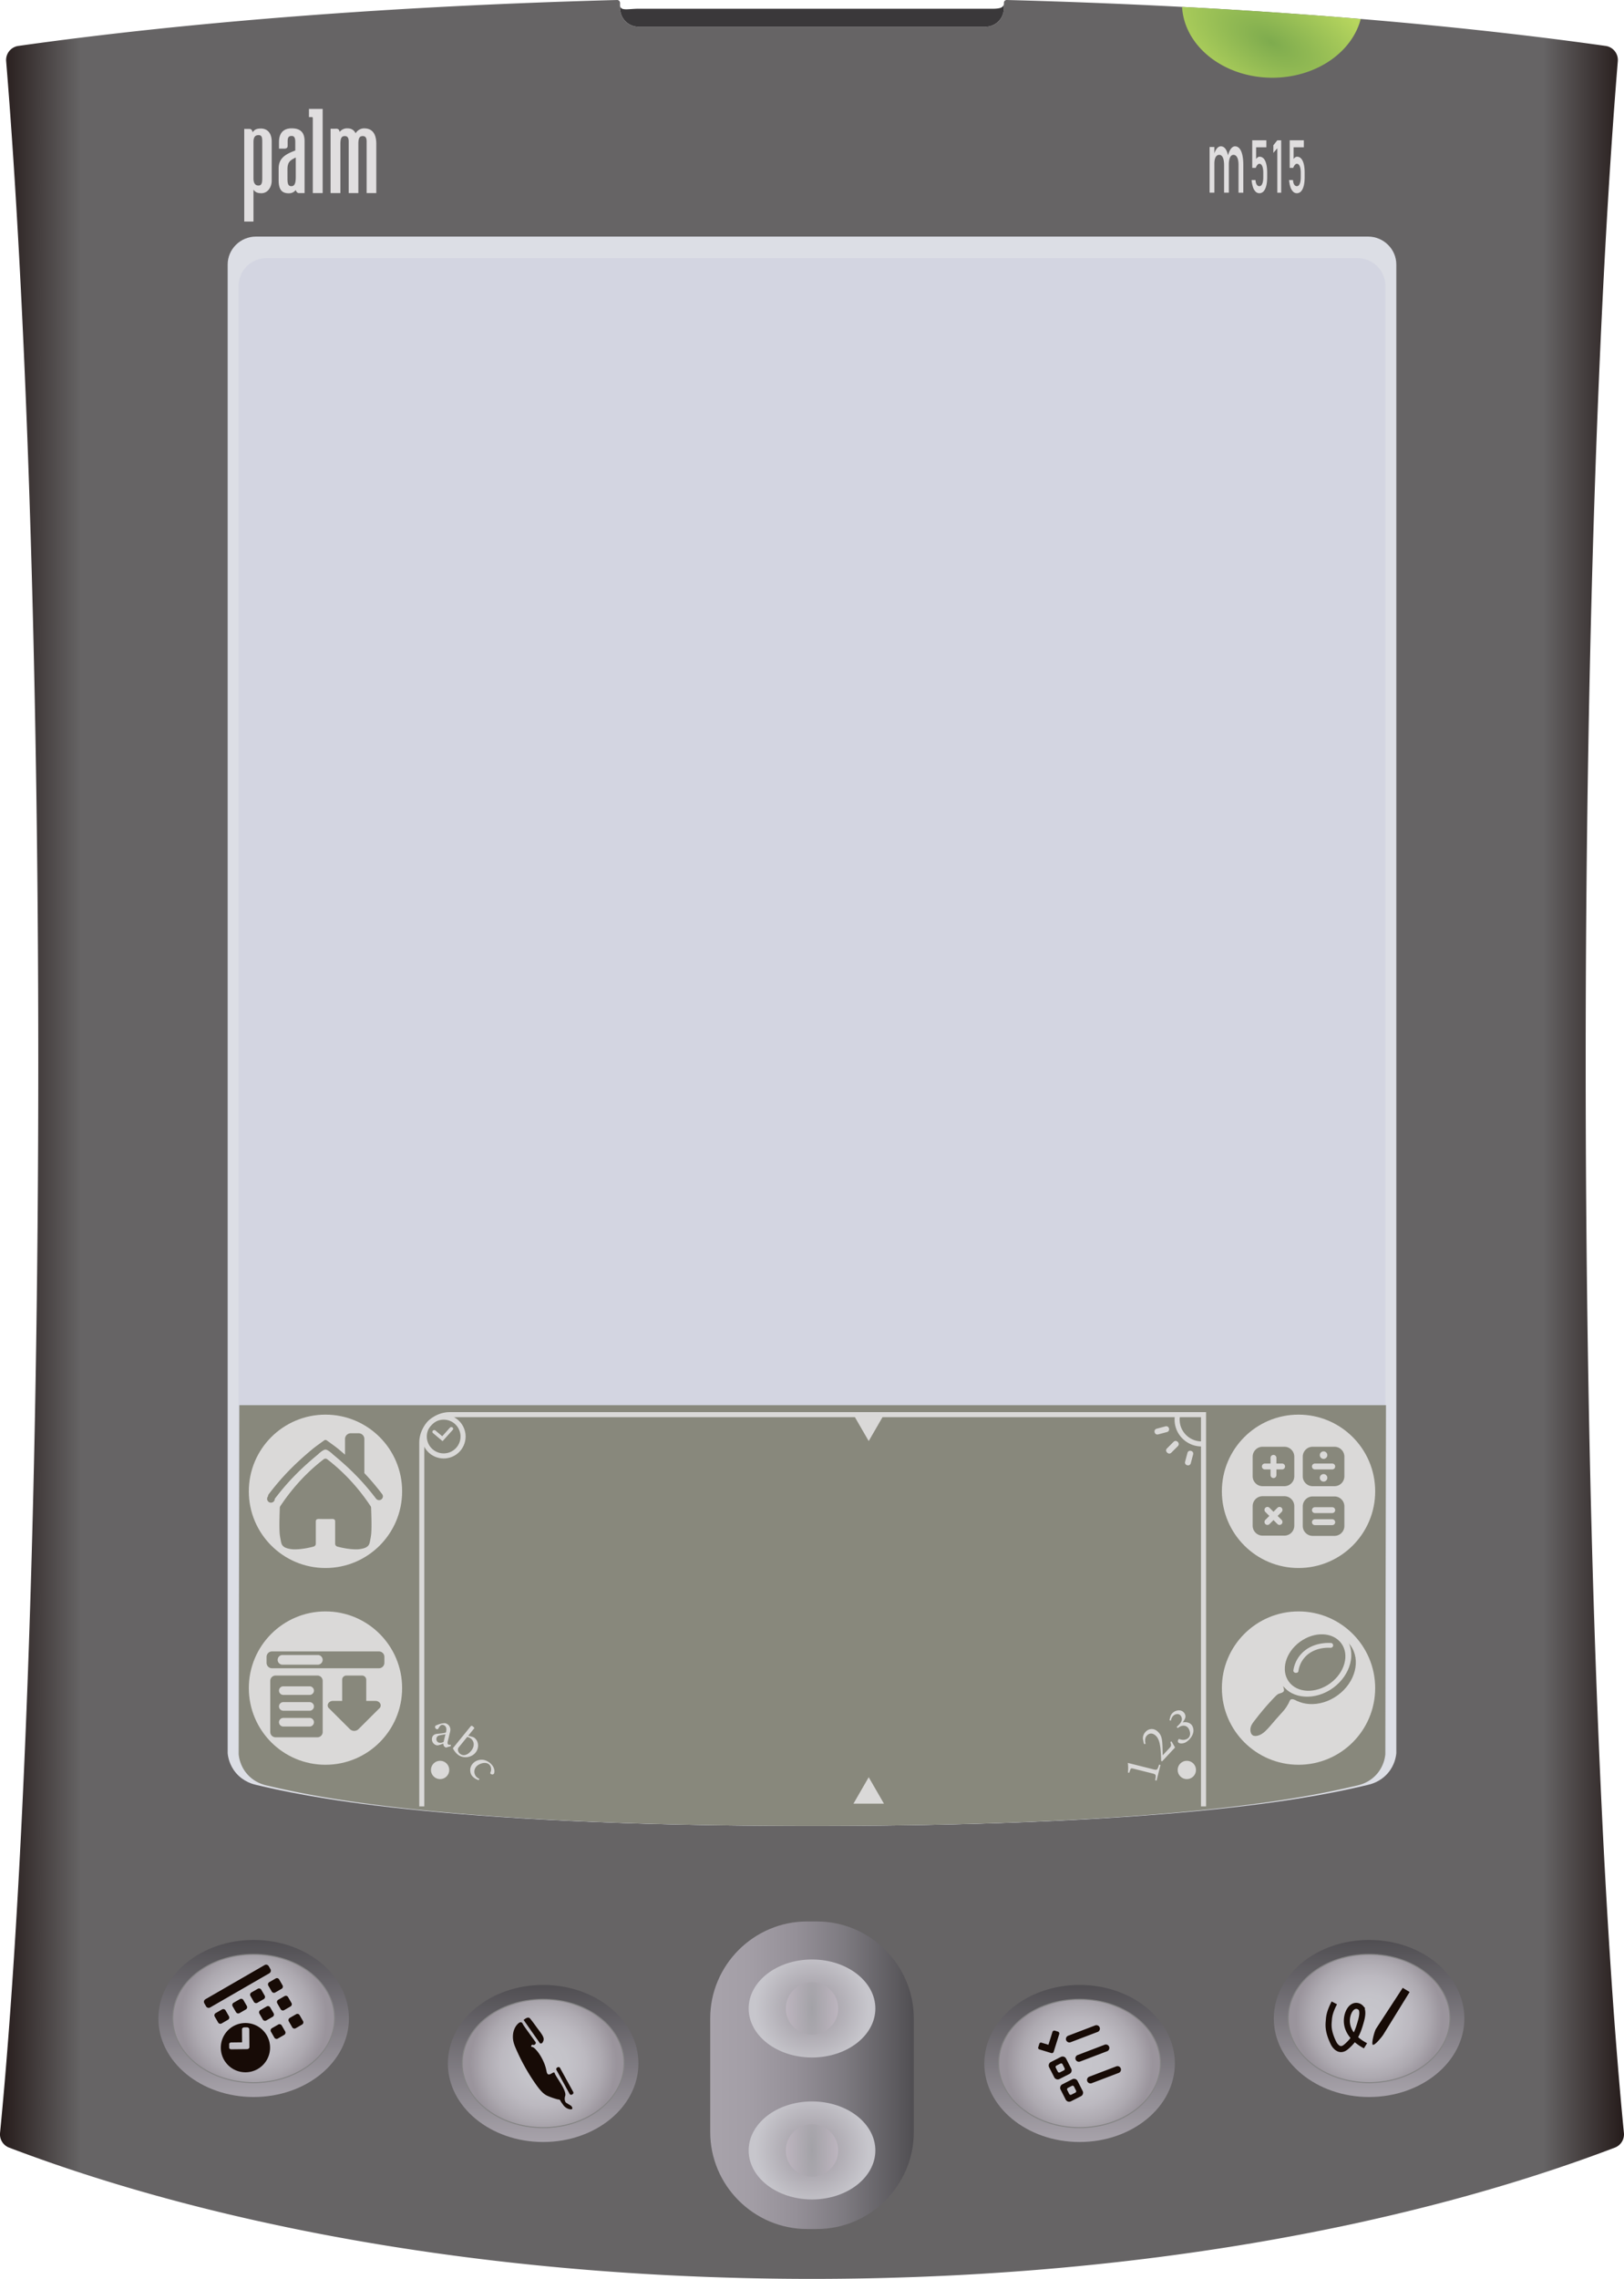 <svg xmlns="http://www.w3.org/2000/svg" viewBox="0 0 160.222 224.748"><linearGradient id="a" gradientUnits="userSpaceOnUse" y1="112.374" x2="160.222" y2="112.374"><stop offset="0" stop-color="#251b1a"/><stop offset=".05" stop-color="#666465"/><stop offset=".95" stop-color="#666465"/><stop offset="1" stop-color="#251b1a"/></linearGradient><path d="M61.173.286v.522c0 1.01.826 1.836 1.836 1.836h34.202c1.01 0 1.836-.826 1.836-1.836V.27c0-.152.127-.274.279-.27 22.334.592 42.621 2.201 59.083 4.53a1.4 1.4 0 0 1 1.202 1.51c-1.937 23.618-3.169 59.108-3.169 98.791 0 43.657 1.491 82.238 3.771 105.52a1.401 1.401 0 0 1-.898 1.453c-21.194 8.062-48.895 12.944-79.206 12.944S22.097 219.866.903 211.804a1.401 1.401 0 0 1-.898-1.453c2.28-23.282 3.771-61.864 3.771-105.52 0-39.683-1.232-75.174-3.168-98.791A1.4 1.4 0 0 1 1.81 4.53C18.268 2.201 38.55.593 60.878.001a.286.286 0 0 1 .295.285z" fill="url(#a)"/><path d="M80.111 180.081c37.583 0 50.642-3.078 54.803-4.042.296-.068 1.267-.295 2.025-1.186.668-.785.79-1.63.82-1.945V26.085c0-1.514-1.256-2.753-2.792-2.753H25.254c-1.535 0-2.792 1.239-2.792 2.753v146.824c.03.315.152 1.16.82 1.945.759.891 1.729 1.117 2.025 1.186 4.162.963 17.221 4.041 54.804 4.041z" fill="#dcdee5"/><radialGradient id="b" cx="125.434" cy="4.172" r="6.704" gradientTransform="matrix(.5 -.866 1.732 1 55.492 108.63)" gradientUnits="userSpaceOnUse"><stop offset="0" stop-color="#7eab4e"/><stop offset="1" stop-color="#b7d65e"/></radialGradient><path d="M116.621.679c.221 3.889 4.124 6.986 8.907 6.986 4.283 0 7.861-2.484 8.72-5.796A575.21 575.21 0 0 0 116.621.68" fill="url(#b)"/><path d="M80.111 180.081c36.875 0 49.687-3.037 53.771-3.987.29-.068 1.243-.291 1.987-1.17a3.49 3.49 0 0 0 .805-1.918V28.172c0-1.494-1.233-2.716-2.739-2.716H26.288c-1.507 0-2.739 1.222-2.739 2.716v144.834c.029.311.149 1.144.805 1.918.744.879 1.697 1.102 1.987 1.17 4.082.95 16.895 3.987 53.77 3.987z" fill="#d3d5e1"/><g fill="#e0dedf"><path d="M31.811 10.743h-1.329v.806h.283c.045 0 .095.028.095.07v7.424h.974v-8.3h-.023zM35.084 13.144c-.209-.426-.557-.485-.839-.485a.92.92 0 0 0-.736.356c-.01-.071-.04-.198-.124-.258-.08-.061-.126-.061-.234-.061l-.538.001v6.348h.97v-4.862c0-.634.167-.761.437-.761.163 0 .381.054.381.518v5.105h.953v-4.862c0-.634.166-.761.437-.761.163 0 .38.054.38.518v5.105h.954v-4.843c0-1.023-.406-1.542-1.204-1.542a.989.989 0 0 0-.837.484zM28.771 12.659c-.814 0-1.245.469-1.245 1.355v.647h.462c.163.003.264-.023.324-.082.046-.046.067-.11.067-.208v-.45c0-.428.151-.511.41-.511.231 0 .343.185.343.566v.87c-.899.337-1.641.707-1.641 1.772v1.148c0 .909.298 1.298.999 1.298.293 0 .495-.097.691-.322a.537.537 0 0 0 .085.179c.102.124.189.124.252.124h.531v-5.123c0-.862-.406-1.263-1.278-1.263zm.409 4.757c0 .689-.12.945-.445.945-.344 0-.373-.347-.373-.767l-.001-.891c0-.698.24-.886.785-1.152l.034-.016v1.881zM25.742 12.678c-.457 0-.649.12-.813.374 0 0-.048-.336-.302-.336h-.531v9.132h.911v-3.139c.183.243.375.346.793.346.582 0 1.005-.56 1.005-1.237v-3.847c0-.943-.507-1.293-1.063-1.293zm.131 4.894c0 .46-.052.725-.379.725-.352 0-.486-.299-.486-.69v-3.591c0-.506.173-.69.499-.69.327 0 .366.23.366.668v3.578z"/></g><path d="M136.738 138.581H23.613l-.065 34.425c.029.311.149 1.144.805 1.918.744.879 1.697 1.102 1.987 1.17 4.083.95 16.896 3.987 53.771 3.987s49.687-3.037 53.771-3.987c.29-.068 1.243-.291 1.987-1.17a3.49 3.49 0 0 0 .805-1.918l.064-34.425z" fill="#88887c"/><circle cx="128.111" cy="147.077" r="7.563" fill="#dad9d8"/><path d="M126.717 146.571h-2.154a.979.979 0 0 1-.976-.976v-1.936c0-.537.439-.976.976-.976h2.154c.537 0 .976.439.976.976v1.936a.979.979 0 0 1-.976.976z" fill="#88887c"/><g fill="#dad9d8"><path d="M126.491 144.917h-1.702a.29.29 0 0 1-.29-.29c0-.16.131-.29.29-.29h1.702c.16 0 .29.131.29.29a.29.29 0 0 1-.29.29z"/><path d="M125.93 143.776v1.702a.29.29 0 0 1-.29.29.29.29 0 0 1-.29-.29v-1.702c0-.16.131-.29.29-.29.16 0 .29.131.29.29z"/></g><path d="M131.659 146.571h-2.154a.979.979 0 0 1-.976-.976v-1.936c0-.537.439-.976.976-.976h2.154c.537 0 .976.439.976.976v1.936a.979.979 0 0 1-.976.976z" fill="#88887c"/><g fill="#dad9d8"><path d="M131.437 144.917h-1.71a.29.29 0 0 1-.29-.29c0-.16.131-.29.29-.29h1.71a.29.29 0 0 1 0 .58z"/><circle cx="130.582" cy="143.508" r=".371"/><circle cx="130.582" cy="145.747" r=".371"/></g><path d="M126.717 151.447h-2.154a.979.979 0 0 1-.976-.976v-1.936c0-.537.439-.976.976-.976h2.154c.537 0 .976.439.976.976v1.936a.979.979 0 0 1-.976.976z" fill="#88887c"/><g fill="#dad9d8"><path d="M126.447 149.107l-1.203 1.203a.29.29 0 0 1-.41-.41l1.203-1.203a.29.29 0 0 1 .41.41z"/><path d="M125.243 148.697l1.203 1.203a.29.29 0 0 1-.41.41l-1.203-1.203a.29.29 0 0 1 .41-.41z"/></g><path d="M131.659 151.471h-2.154a.979.979 0 0 1-.976-.976v-1.936c0-.537.439-.976.976-.976h2.154c.537 0 .976.439.976.976v1.936a.979.979 0 0 1-.976.976z" fill="#88887c"/><g fill="#dad9d8"><path d="M131.437 150.411h-1.71a.29.29 0 0 1-.29-.29c0-.16.131-.29.29-.29h1.71a.29.29 0 0 1 0 .58zM131.437 149.223h-1.71a.29.29 0 0 1-.29-.29c0-.16.131-.29.29-.29h1.71a.29.29 0 0 1 0 .58z"/></g><circle cx="128.111" cy="166.483" r="7.562" fill="#dad9d8"/><ellipse transform="rotate(-36.148 130.085 164.573)" cx="130.074" cy="164.574" rx="3.913" ry="3.228" fill="#88887c"/><ellipse transform="rotate(-36.148 129.638 163.842)" cx="129.626" cy="163.842" rx="3.913" ry="3.228" fill="#dad9d8"/><ellipse transform="rotate(-36.148 129.756 163.957)" cx="129.744" cy="163.957" rx="3.205" ry="2.532" fill="#88887c"/><path d="M127.6 164.769c0 .083.097.213.238.213s.237-.055.258-.151c.052-.373.208-.92.655-1.407.903-.985 2.264-.934 2.53-.914.114 0 .246-.098.246-.231s-.092-.24-.206-.24c-.309-.026-1.888-.081-2.948 1.076a3.064 3.064 0 0 0-.773 1.654z" fill="#dad9d8"/><path d="M126.602 166.321c.024.078.094.339.074.42-.043.18-.346.25-.453.281-.186.054-.293.141-1.047.969-.122.134-.719.793-1.469 1.781-.145.191-.368.494-.344.875.005.074.022.349.219.484.17.117.387.07.484.047.717-.167 1.161-.907 2.133-1.974.446-.49.658-.7.952-1.261.027-.052.084-.239.165-.313.148-.135.514.025.794.177" fill="#88887c"/><circle cx="32.111" cy="166.483" r="7.562" fill="#dad9d8"/><circle cx="32.111" cy="147.077" r="7.563" fill="#dad9d8"/><g fill="#88887c"><path d="M31.158 152.241v-2.184c0-.31.254-.249.564-.249h.778c.31 0 .564-.061.564.249v2.184c0 .132.09.252.217.286.899.242 1.752.311 2.154.259.575-.074.806-.218.933-.4.102-.146.125-.336.196-.706.061-.318.072-.565.078-.729.03-.789-.018-1.899-.03-2.259a.298.298 0 0 0-.051-.155c-1.312-1.976-2.766-3.445-4.186-4.551-.088-.069-.155-.133-.266-.133-.111 0-.177.064-.266.133-1.419 1.106-2.874 2.575-4.186 4.551a.295.295 0 0 0-.051.155c-.012.36-.06 1.47-.03 2.259.006.164.018.412.078.729.071.37.094.56.196.706.127.182.358.326.933.4.403.052 1.255-.017 2.154-.259a.296.296 0 0 0 .221-.286z"/><path d="M35.947 145.28v-3.364a.566.566 0 0 0-.565-.565h-.776a.566.566 0 0 0-.565.565v1.547a34.755 34.755 0 0 0-.681-.577c-.302-.249-.777-.58-1.118-.83a.215.215 0 0 0-.263 0c-.341.25-.816.581-1.118.83-1.681 1.391-3.002 2.706-4.346 4.473a.37.37 0 0 0-.073.214.379.379 0 1 0 .669.24c1.31-1.721 2.591-2.995 4.228-4.349 0 0 .519-.505.771-.505s.771.505.771.505c1.637 1.354 2.918 2.628 4.228 4.349a.379.379 0 0 0 .669-.24.366.366 0 0 0-.073-.214 24.794 24.794 0 0 0-1.758-2.079z"/></g><path d="M37.386 164.528h-10.55a.539.539 0 0 1-.537-.537v-.587c0-.295.242-.537.537-.537h10.55c.295 0 .537.242.537.537v.587a.539.539 0 0 1-.537.537z" fill="#88887c"/><path d="M31.355 164.174h-3.484a.478.478 0 0 1-.477-.477c0-.262.214-.477.477-.477h3.484c.262 0 .477.214.477.477a.478.478 0 0 1-.477.477z" fill="#dad9d8"/><path d="M31.315 171.335h-4.13a.523.523 0 0 1-.521-.521v-5.047c0-.286.234-.521.521-.521h4.13c.286 0 .521.234.521.521v5.047a.523.523 0 0 1-.521.521z" fill="#88887c"/><path d="M30.55 167.157h-2.6a.426.426 0 0 1-.424-.424c0-.233.191-.424.424-.424h2.6c.233 0 .424.191.424.424a.426.426 0 0 1-.424.424zM30.55 168.715h-2.6a.426.426 0 0 1-.424-.424c0-.233.191-.424.424-.424h2.6c.233 0 .424.191.424.424a.426.426 0 0 1-.424.424zM30.55 170.273h-2.6a.426.426 0 0 1-.424-.424c0-.233.191-.424.424-.424h2.6c.233 0 .424.191.424.424a.426.426 0 0 1-.424.424z" fill="#dad9d8"/><path d="M33.757 167.747h-.912c-.284 0-.514.2-.514.447a.4.4 0 0 0 .067.221l2.115 2.109a.61.61 0 0 0 .863 0l2.115-2.109a.4.4 0 0 0 .067-.221c0-.247-.23-.447-.514-.447h-.912v-2.091a.41.41 0 0 0-.409-.409h-1.557a.41.41 0 0 0-.409.409v2.091z" fill="#88887c"/><path d="M41.613 178.148V142.29a2.783 2.783 0 0 1 2.775-2.775h74.35v38.633" fill="none" stroke="#dad9d8" stroke-width=".5" stroke-miterlimit="10"/><path fill="#dad9d8" d="M85.706 139.515h1.505l-.753 1.303-.752 1.303-.753-1.303-.752-1.303zM85.706 177.881h1.505l-.753-1.304-.752-1.303-.753 1.303-.752 1.304z"/><circle cx="43.772" cy="141.673" r="1.914" fill="none" stroke="#dad9d8" stroke-width=".5" stroke-miterlimit="10"/><path d="M44.66 141.023a.172.172 0 0 0 .048-.138c-.014-.093-.106-.156-.207-.141a.196.196 0 0 0-.1.045l-.771.855-.682-.574a.186.186 0 0 0-.105-.031c-.102 0-.184.076-.184.17 0 .051.024.097.063.129l.941.792.997-1.107z" fill="#dad9d8"/><circle cx="43.42" cy="174.556" r=".904" fill="#dad9d8"/><circle cx="117.091" cy="174.556" r=".904" fill="#dad9d8"/><path d="M116.201 142.611l-.651.651a.272.272 0 0 1-.384 0l-.026-.026a.272.272 0 0 1 0-.384l.651-.651a.272.272 0 0 1 .384 0l.026.026a.272.272 0 0 1 0 .384zM115.143 141.228l-.889.238a.271.271 0 0 1-.332-.192l-.01-.036a.271.271 0 0 1 .192-.332l.889-.238a.271.271 0 0 1 .332.192l.01.036a.272.272 0 0 1-.192.332z" fill="#dad9d8"/><path d="M115.143 142.849l.651-.651a.272.272 0 0 1 .384 0l.026.026a.272.272 0 0 1 0 .384l-.651.651a.272.272 0 0 1-.384 0l-.026-.026a.273.273 0 0 1 0-.384zM117.156 143.278l-.238.889a.271.271 0 0 0 .192.332l.036.01a.271.271 0 0 0 .332-.192l.238-.889a.271.271 0 0 0-.192-.332l-.036-.01a.271.271 0 0 0-.332.192z" fill="#dad9d8"/><path d="M118.738 142.397a2.71 2.71 0 0 1-.181.007c-1.338 0-2.424-1.075-2.424-2.4 0-.166.017-.327.049-.484" fill="none" stroke="#dad9d8" stroke-width=".5" stroke-miterlimit="10"/><g fill="#dad9d8"><path d="M44.009 172.348a.37.37 0 0 1-.207-.147.467.467 0 0 1-.064-.247c-.226.084-.508.207-.659.17a.614.614 0 0 1-.449-.741c.058-.239.227-.362.516-.39.322-.03.717-.069.845-.131l.023-.098c.083-.345-.043-.587-.296-.647a.29.29 0 0 0-.255.056c-.07.056-.13.155-.208.285-.042.072-.095.096-.167.078-.093-.022-.191-.149-.162-.266.016-.068.093-.111.207-.155.166-.068.491-.18.783-.171a.693.693 0 0 1 .376.229c.136.188.173.372.112.624l-.227.939c-.054.224.012.312.1.333a.402.402 0 0 0 .188-.011l.015.148-.471.142zm-.059-1.315c-.12.027-.378.073-.501.094-.206.038-.339.104-.383.284a.364.364 0 0 0 .26.459.661.661 0 0 0 .441-.079c.055-.228.129-.53.183-.758zM46.617 171.299a.59.59 0 0 1 .203.101c.416.337.471.983.096 1.445-.426.524-1.243.608-1.752.194a1.83 1.83 0 0 1-.483-.625l.253-.311 1.521-1.872c.116-.121.352.195.352.195l-.612.753.422.12zm-1.337 1.002a.428.428 0 0 0-.091.152.523.523 0 0 0 .194.506c.322.262.751.14 1.107-.299.36-.443.304-.921-.019-1.183a.977.977 0 0 0-.374-.182l-.817 1.006zM47.228 175.561c-.348-.107-.669-.347-.771-.63-.217-.598.141-1.125.644-1.309.372-.135.74-.087 1.095.141.283.18.461.435.527.619.076.212.066.391.031.483-.027.085-.058.106-.108.124-.113.042-.255-.04-.273-.092-.009-.023-.006-.046.015-.106a.738.738 0 0 0 .025-.546c-.113-.312-.475-.489-.964-.312-.656.232-.711.758-.611 1.03.071.198.181.34.466.48l-.076.118z"/></g><g fill="#dad9d8"><path d="M114.104 175.607l-.136-.034c.102-.547.084-.583-.279-.674l-1.863-.469c-.248-.063-.266-.031-.339.178l-.084.231-.121-.03c.027-.334.03-.674-.015-.948l2.523.635c.369.093.396.069.566-.466l.136.034-.388 1.543zM115.581 171.738c.12.201.249.438.35.602l-1.289 1.38-.088-.082a14.79 14.79 0 0 0-.062-1.182c-.056-.483-.144-.977-.462-1.274-.304-.283-.63-.286-.879-.019-.236.253-.185.595-.131.823l-.155.012-.102-.485a.908.908 0 0 1 .248-.706c.325-.349.819-.4 1.215-.031.312.29.425.608.456 1.288.018.312.026.751.029 1.048.021-.021.622-.666.653-.699.185-.197.217-.27.103-.609l.114-.066zM115.378 169.647l.096-.382a.879.879 0 0 1 .487-.512c.421-.175.808-.027.954.324a.542.542 0 0 1-.001.402 2.136 2.136 0 0 1-.224.386c.468-.086.84.09.98.428.313.754-.441 1.441-.77 1.578-.217.091-.455.08-.548.038-.081-.037-.112-.073-.133-.124-.026-.075.005-.17.033-.22.025-.043.065-.064.122-.045.171.059.412.116.675.006.333-.138.465-.485.278-.935-.181-.423-.561-.461-.856-.338a1.318 1.318 0 0 0-.289.18l-.09-.125c.355-.305.612-.629.469-.971-.113-.272-.354-.356-.623-.245-.259.107-.379.38-.426.605l-.134-.05z"/></g><path d="M61.173.313V.5c0 .629.826.362 1.836.362h34.202c1.01 0 1.836.08 1.836-.549V.27v.537c0 1.01-.826 1.836-1.836 1.836H63.01A1.841 1.841 0 0 1 61.174.807V.313z" fill="#3a383a"/><g fill="#e0dedf"><path d="M119.339 14.495h.47v4.507h-.47v-4.507zm1.427 1.777c0-.319-.042-.565-.124-.738-.083-.174-.2-.261-.352-.261-.154 0-.272.077-.356.23-.083.153-.125.369-.125.647l-.048-.869c.073-.272.17-.482.289-.629.119-.148.25-.222.395-.222.167 0 .31.072.428.215.118.144.208.353.271.627.062.275.093.606.093.995v2.735h-.47v-2.73zm1.427 0c0-.319-.043-.565-.131-.738-.088-.174-.21-.261-.368-.261-.146 0-.259.084-.338.252-.08.168-.12.405-.12.712l-.095-.868c.075-.298.175-.529.298-.693.124-.163.259-.245.408-.245.172 0 .319.072.441.215.122.144.215.353.278.627s.096.606.096.995v2.735h-.47v-2.731zM123.879 18.903a1.11 1.11 0 0 1-.262-.444 2.918 2.918 0 0 1-.135-.7v-.003h.384v.003c.014.19.054.337.121.442.066.105.153.158.26.158.123 0 .218-.078.285-.232.067-.155.101-.374.101-.656v-.434c0-.279-.034-.497-.101-.652-.067-.155-.162-.232-.285-.232-.066 0-.13.036-.192.106a.929.929 0 0 0-.162.298h-.35v-2.721h1.395v.689h-1.011v1.162a.602.602 0 0 1 .16-.171.318.318 0 0 1 .181-.06c.158 0 .293.062.406.185.112.123.198.303.256.54.058.237.087.522.087.856v.434c0 .334-.03.62-.09.856s-.148.417-.264.542a.545.545 0 0 1-.416.187.52.52 0 0 1-.368-.153zM126.402 19.003h-.384v-4.377l-.39.451v-.75l.39-.49h.384v5.166zM127.577 18.903a1.11 1.11 0 0 1-.262-.444 2.918 2.918 0 0 1-.135-.7v-.003h.384v.003c.014.19.054.337.121.442.066.105.153.158.26.158.123 0 .218-.078.285-.232.067-.155.101-.374.101-.656v-.434c0-.279-.034-.497-.101-.652-.067-.155-.162-.232-.285-.232-.066 0-.13.036-.192.106a.929.929 0 0 0-.162.298h-.35v-2.721h1.395v.689h-1.011v1.162a.602.602 0 0 1 .16-.171.318.318 0 0 1 .181-.06c.158 0 .293.062.406.185.112.123.198.303.256.54.058.237.087.522.087.856v.434c0 .334-.03.62-.09.856s-.148.417-.264.542a.545.545 0 0 1-.416.187.52.52 0 0 1-.368-.153z"/></g><linearGradient id="c" gradientUnits="userSpaceOnUse" x1="70.069" y1="204.665" x2="90.153" y2="204.665"><stop offset="0" stop-color="#a8a3ab"/><stop offset=".19" stop-color="#a39ea6"/><stop offset=".417" stop-color="#959098"/><stop offset=".661" stop-color="#7d7a80"/><stop offset=".917" stop-color="#5c5a5e"/><stop offset="1" stop-color="#504e52"/></linearGradient><path d="M80.59 219.831h-.958c-5.259 0-9.563-4.303-9.563-9.563V199.06c0-5.259 4.303-9.563 9.563-9.563h.958c5.259 0 9.563 4.303 9.563 9.563v11.208c0 5.26-4.303 9.563-9.563 9.563z" fill="url(#c)"/><radialGradient id="d" cx="80.111" cy="198.081" r="5.587" gradientUnits="userSpaceOnUse"><stop offset="0" stop-color="#9a949c"/><stop offset="1" stop-color="#c7c6cc"/></radialGradient><ellipse cx="80.111" cy="198.081" rx="6.25" ry="4.833" fill="url(#d)"/><radialGradient id="e" cx="80.111" cy="212.081" r="5.587" gradientUnits="userSpaceOnUse"><stop offset="0" stop-color="#9a949c"/><stop offset="1" stop-color="#c7c6cc"/></radialGradient><ellipse cx="80.111" cy="212.081" rx="6.25" ry="4.833" fill="url(#e)"/><radialGradient id="f" cx="80.111" cy="198.081" r="2.583" gradientTransform="matrix(1 0 0 4 0 -594.244)" gradientUnits="userSpaceOnUse"><stop offset="0" stop-color="#a3a2a7"/><stop offset="1" stop-color="#bdb5bf"/></radialGradient><circle cx="80.111" cy="198.081" r="2.583" fill="url(#f)"/><radialGradient id="g" cx="80.111" cy="212.081" r="2.583" gradientTransform="matrix(1 0 0 4 0 -636.244)" gradientUnits="userSpaceOnUse"><stop offset="0" stop-color="#a3a2a7"/><stop offset="1" stop-color="#bdb5bf"/></radialGradient><circle cx="80.111" cy="212.081" r="2.583" fill="url(#g)"/><linearGradient id="h" gradientUnits="userSpaceOnUse" x1="106.51" y1="211.248" x2="106.51" y2="195.758"><stop offset="0" stop-color="#a8a3ab"/><stop offset="1" stop-color="#504e52"/></linearGradient><ellipse cx="106.51" cy="203.503" rx="9.399" ry="7.745" fill="url(#h)"/><radialGradient id="i" cx="106.51" cy="203.503" r="7.203" gradientUnits="userSpaceOnUse"><stop offset="0" stop-color="#c7c6cc"/><stop offset=".33" stop-color="#c4c3c9"/><stop offset=".581" stop-color="#bcb9c0"/><stop offset=".805" stop-color="#ada9b0"/><stop offset="1" stop-color="#9a949c"/></radialGradient><ellipse cx="106.509" cy="203.503" rx="7.982" ry="6.328" fill="url(#i)" stroke="#848484" stroke-width=".1" stroke-miterlimit="10"/><g fill="#170b06"><path d="M108.294 200.391l-2.666 1.017a.344.344 0 0 1-.442-.198.344.344 0 0 1 .198-.442l2.666-1.017a.344.344 0 0 1 .442.198.344.344 0 0 1-.198.442zM109.228 202.296l-2.666 1.017a.344.344 0 0 1-.442-.198.344.344 0 0 1 .198-.442l2.666-1.017a.344.344 0 0 1 .442.198.344.344 0 0 1-.198.442zM110.375 204.431l-2.666 1.017a.344.344 0 0 1-.442-.198.344.344 0 0 1 .198-.442l2.666-1.017a.344.344 0 0 1 .442.198.344.344 0 0 1-.198.442zM105.684 204.015l-.503-.987a.385.385 0 0 0-.518-.168l-.987.503a.385.385 0 0 0-.168.518l.503.987a.385.385 0 0 0 .518.168l.987-.503a.387.387 0 0 0 .168-.518zm-.72.167l-.395.201a.155.155 0 0 1-.207-.067l-.201-.395a.155.155 0 0 1 .067-.207l.395-.201a.155.155 0 0 1 .207.067l.201.395a.155.155 0 0 1-.067.207zM106.813 206.215l-.503-.987a.385.385 0 0 0-.518-.168l-.987.503a.385.385 0 0 0-.168.518l.503.987a.385.385 0 0 0 .518.168l.987-.503a.385.385 0 0 0 .168-.518zm-.72.167l-.395.201a.155.155 0 0 1-.207-.067l-.201-.395a.155.155 0 0 1 .067-.207l.395-.201a.155.155 0 0 1 .207.067l.201.395a.154.154 0 0 1-.067.207zM103.438 201.661l-.693-.21a.162.162 0 0 0-.203.106l-.111.354a.162.162 0 0 0 .106.203l1.18.362c.1.031.208-.025.239-.125l.547-1.748a.192.192 0 0 0-.125-.239l-.305-.095a.192.192 0 0 0-.239.125l-.396 1.267z"/></g><linearGradient id="j" gradientUnits="userSpaceOnUse" x1="135.072" y1="206.811" x2="135.072" y2="191.321"><stop offset="0" stop-color="#a8a3ab"/><stop offset="1" stop-color="#504e52"/></linearGradient><ellipse cx="135.072" cy="199.066" rx="9.399" ry="7.745" fill="url(#j)"/><radialGradient id="k" cx="135.072" cy="199.066" r="7.203" gradientUnits="userSpaceOnUse"><stop offset="0" stop-color="#c7c6cc"/><stop offset=".33" stop-color="#c4c3c9"/><stop offset=".581" stop-color="#bcb9c0"/><stop offset=".805" stop-color="#ada9b0"/><stop offset="1" stop-color="#9a949c"/></radialGradient><ellipse cx="135.072" cy="199.066" rx="7.982" ry="6.328" fill="url(#k)" stroke="#848484" stroke-width=".1" stroke-miterlimit="10"/><g><path d="M131.643 197.527c-.456.873-.519 1.362-.54 1.695-.024.374-.159.997.457 2.263.134.275.356.504.581.575.324.102.59-.123.761-.277.736-.662 1.04-1.247 1.39-2.541.114-.42.186-.958-.016-1.201a.63.63 0 0 0-.547-.215c-.502.069-.784.725-.838 1.239-.181 1.73 1.685 2.605 1.827 2.694" fill="none" stroke="#170b06" stroke-width=".596" stroke-miterlimit="10"/><path d="M136.457 200.691c-.084.136-.813 1.069-1.022.965-.158-.078.153-1.319.324-1.58l2.632-4.031.68.411-2.614 4.235z" fill="#170b06"/></g><linearGradient id="l" gradientUnits="userSpaceOnUse" x1="160.953" y1="211.248" x2="160.953" y2="195.758" gradientTransform="matrix(-1 0 0 1 214.54 0)"><stop offset="0" stop-color="#a8a3ab"/><stop offset="1" stop-color="#504e52"/></linearGradient><ellipse cx="53.587" cy="203.503" rx="9.399" ry="7.745" fill="url(#l)"/><radialGradient id="m" cx="160.953" cy="203.503" r="7.203" gradientTransform="matrix(-1 0 0 1 214.54 0)" gradientUnits="userSpaceOnUse"><stop offset="0" stop-color="#c7c6cc"/><stop offset=".33" stop-color="#c4c3c9"/><stop offset=".581" stop-color="#bcb9c0"/><stop offset=".805" stop-color="#ada9b0"/><stop offset="1" stop-color="#9a949c"/></radialGradient><ellipse cx="53.587" cy="203.503" rx="7.982" ry="6.328" fill="url(#m)" stroke="#848484" stroke-width=".1" stroke-miterlimit="10"/><linearGradient id="n" gradientUnits="userSpaceOnUse" x1="189.516" y1="206.811" x2="189.516" y2="191.321" gradientTransform="matrix(-1 0 0 1 214.54 0)"><stop offset="0" stop-color="#a8a3ab"/><stop offset="1" stop-color="#504e52"/></linearGradient><ellipse cx="25.025" cy="199.066" rx="9.399" ry="7.745" fill="url(#n)"/><radialGradient id="o" cx="189.516" cy="199.066" r="7.203" gradientTransform="matrix(-1 0 0 1 214.54 0)" gradientUnits="userSpaceOnUse"><stop offset="0" stop-color="#c7c6cc"/><stop offset=".33" stop-color="#c4c3c9"/><stop offset=".581" stop-color="#bcb9c0"/><stop offset=".805" stop-color="#ada9b0"/><stop offset="1" stop-color="#9a949c"/></radialGradient><ellipse cx="25.025" cy="199.066" rx="7.982" ry="6.328" fill="url(#o)" stroke="#848484" stroke-width=".1" stroke-miterlimit="10"/><g fill="#170b06"><path d="M24.215 199.514a2.43 2.43 0 1 0 0 4.86 2.43 2.43 0 0 0 0-4.86zm.151 2.576l-1.551.017c-.112.001-.204-.07-.205-.156l-.002-.36c-.001-.087.091-.158.203-.159l1.072-.013-.008-1.29c-.001-.102.107-.186.238-.187l.239-.003c.132-.001.24.082.241.184l.011 1.78c.002.102-.106.186-.238.187zM26.574 194.607l-5.839 3.371a.295.295 0 0 1-.403-.108l-.172-.298a.295.295 0 0 1 .108-.403l5.839-3.371a.295.295 0 0 1 .403.108l.172.298a.295.295 0 0 1-.108.403zM22.494 199.193l-.627.362a.252.252 0 0 1-.345-.093l-.336-.581a.252.252 0 0 1 .093-.345l.627-.362a.252.252 0 0 1 .345.093l.336.581a.253.253 0 0 1-.093.345zM24.257 198.175l-.627.362a.252.252 0 0 1-.345-.093l-.336-.581a.252.252 0 0 1 .093-.345l.627-.362a.252.252 0 0 1 .345.093l.336.581a.254.254 0 0 1-.093.345zM26.019 197.157l-.627.362a.252.252 0 0 1-.345-.093l-.336-.581a.252.252 0 0 1 .093-.345l.627-.362a.252.252 0 0 1 .345.093l.336.581c.07.12.028.276-.093.345zM27.782 196.14l-.627.362a.252.252 0 0 1-.345-.093l-.336-.581a.252.252 0 0 1 .093-.345l.627-.362a.252.252 0 0 1 .345.093l.336.581a.253.253 0 0 1-.093.345zM26.901 198.899l-.627.362a.252.252 0 0 1-.345-.093l-.336-.581a.252.252 0 0 1 .093-.345l.627-.362a.252.252 0 0 1 .345.093l.336.581a.254.254 0 0 1-.093.345zM28.663 197.881l-.627.362a.252.252 0 0 1-.345-.093l-.336-.581a.252.252 0 0 1 .093-.345l.627-.362a.252.252 0 0 1 .345.093l.336.581a.253.253 0 0 1-.093.345zM28.04 200.684l-.627.362a.252.252 0 0 1-.345-.093l-.336-.581a.252.252 0 0 1 .093-.345l.627-.362a.252.252 0 0 1 .345.093l.336.581a.253.253 0 0 1-.093.345zM29.803 199.666l-.627.362a.252.252 0 0 1-.345-.093l-.336-.581a.252.252 0 0 1 .093-.345l.627-.362a.252.252 0 0 1 .345.093l.336.581a.254.254 0 0 1-.093.345z"/></g><g fill="#170b06"><path d="M52.815 201.359c-.782-1.079-1.173-1.618-1.215-1.711-.02-.045-.076-.179-.188-.205-.095-.023-.186.043-.222.068-.101.072-.525.435-.582 1.198-.04.545.132.969.291 1.334a19.782 19.782 0 0 0 1.591 2.96c.661 1.005 1.035 1.439 1.42 1.642.314.166 1.078.412 1.198.411.006 0 .034-.001.066.011.079.029.116.109.129.135.066.135.168.249.251.374.176.263.458.42.702.444.147.015.184-.026.193-.039.049-.067-.022-.191-.032-.209-.057-.1-.131-.129-.348-.262-.153-.093-.229-.14-.251-.167-.147-.187-.098-.467-.09-.509.011-.063.027-.106.032-.122.182-.549-.938-1.901-1.037-2.254-.004-.013-.009-.035-.029-.052-.112-.09-.406.247-.602.174-.127-.047-.159-.245-.178-.344-.177-.951-.723-1.716-.885-1.912-.155-.187-.341-.411-.517-.445-.021-.004-.089-.014-.106-.058-.019-.048.028-.128.092-.155.065-.027.097.024.179.01.092-.016.175-.101.184-.184.006-.062-.032-.114-.046-.133zM51.658 199.21l1.604 2.29c.03.017.08.039.135.029.147-.027.214-.259.227-.31.082-.327-.215-.657-.694-1.309-.021-.029-.609-.851-.697-.897-.181-.096-.393.055-.575.197zM56.483 206.543l-.053.029a.174.174 0 0 1-.235-.068l-1.296-2.36a.174.174 0 0 1 .068-.235l.053-.029a.174.174 0 0 1 .235.068l1.296 2.36a.173.173 0 0 1-.068.235z"/></g></svg>